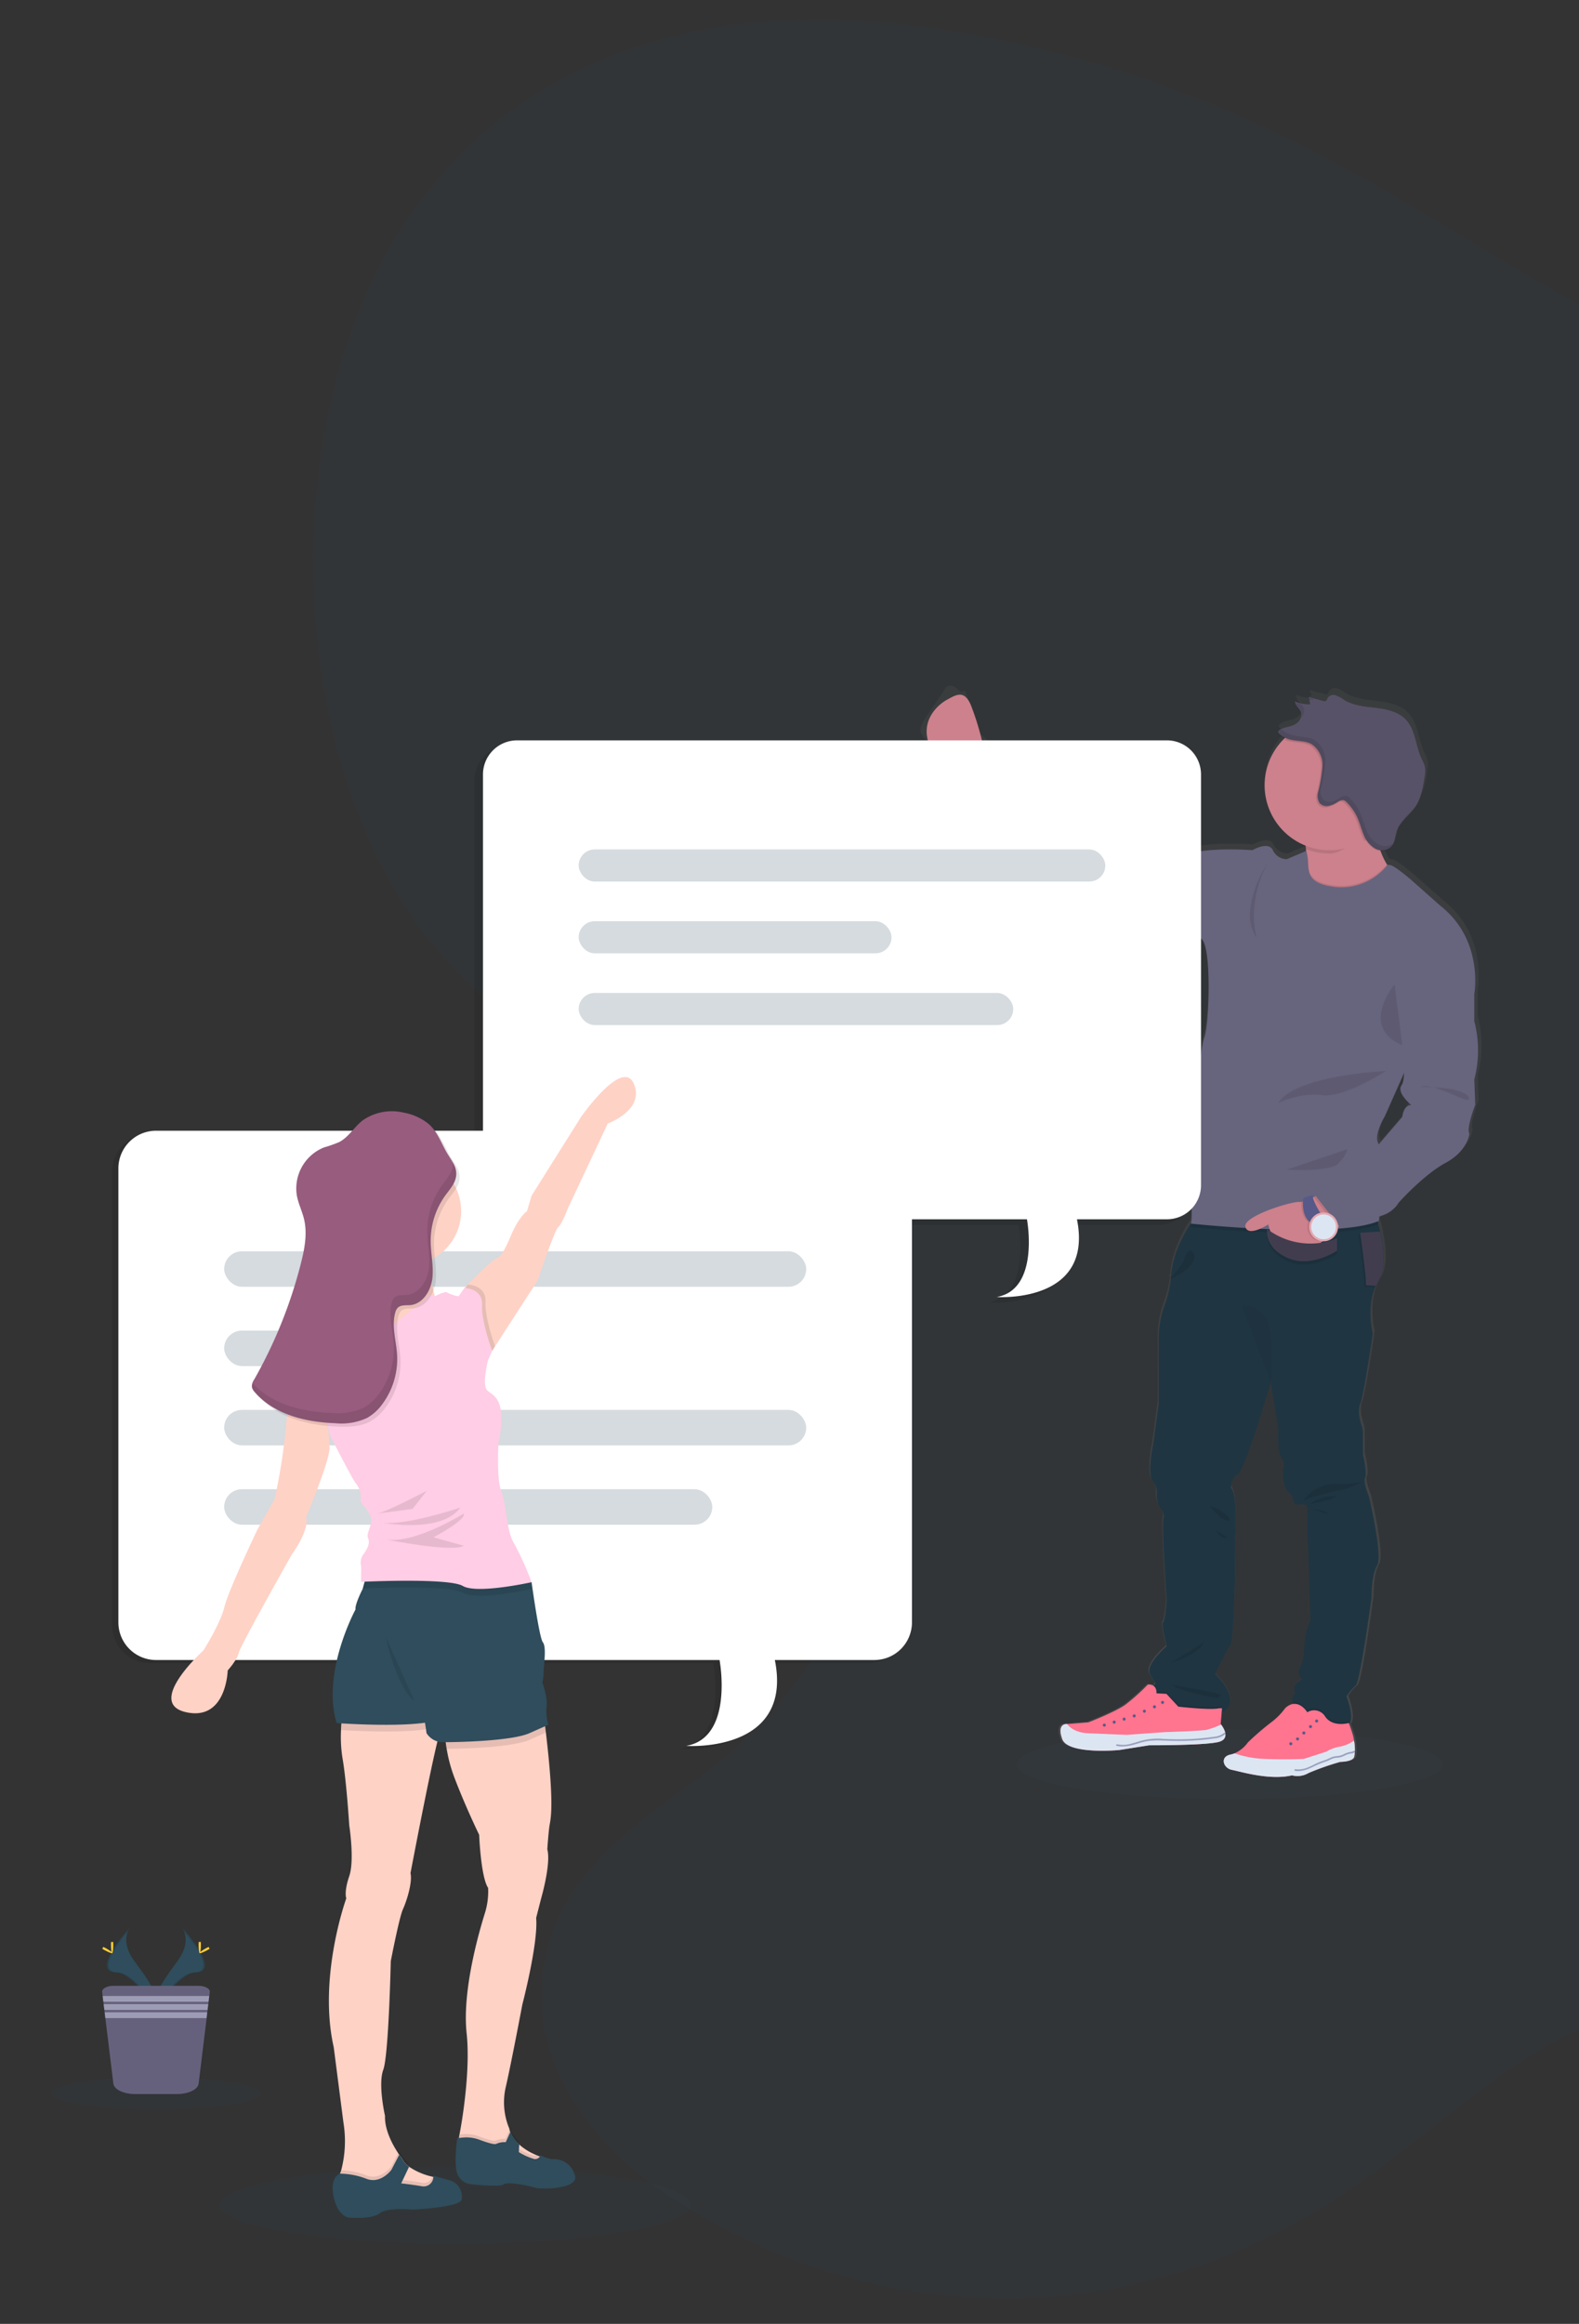 <svg xmlns="http://www.w3.org/2000/svg" xmlns:xlink="http://www.w3.org/1999/xlink" width="329" height="484" viewBox="0 0 329 484">
  <rect x="0" y="0" width="329" height="484" fill="#333333" stroke="none"/>
  <defs>
    <clipPath id="clip-path">
      <rect id="Rectángulo_35" data-name="Rectángulo 35" width="329" height="484" transform="translate(1101 121)" fill="none" stroke="#707070" stroke-width="1"/>
    </clipPath>
    <linearGradient id="linear-gradient" x1="0.877" y1="1" x2="0.877" gradientUnits="objectBoundingBox">
      <stop offset="0" stop-color="gray" stop-opacity="0.251"/>
      <stop offset="0.54" stop-color="gray" stop-opacity="0.122"/>
      <stop offset="1" stop-color="gray" stop-opacity="0.102"/>
    </linearGradient>
  </defs>
  <g id="Enmascarar_grupo_1" data-name="Enmascarar grupo 1" transform="translate(-1101 -121)" clip-path="url(#clip-path)">
    <g id="Grupo_680" data-name="Grupo 680" transform="translate(63.543 -319.059)">
      <g id="Grupo_24" data-name="Grupo 24" transform="translate(1102.719 444.1)">
        <path id="Trazado_166" data-name="Trazado 166" d="M448.665,108.507c-27,22.923-62.032,21.44-92.726,9.511s-58.89-33.159-88.8-48.252a249.3,249.3,0,0,0-78.013-24.657c-38.116-5.29-80.681,1.168-107.236,38.209-29.574,41.269-27.3,115.7,4.671,153.561,16.273,19.268,37.579,28.727,56.158,43.791s35.786,40.031,34.2,69.073c-1.466,26.859-18.5,47.51-36.125,60.455-13.622,10-30.4,20.926-32.038,41.648-1.588,20.045,12.518,35.757,25.989,44.69,43.943,29.142,98.092,28.861,141.883-.736,15.613-10.562,29.953-24.611,46.331-32.832,43-21.6,90.391.14,135.928,8.1A226.186,226.186,0,0,0,574.5,460.863c22.55-8.075,45.187-20.436,61.027-43.417,11.426-16.582,18.544-37.573,25.224-58.3Q671.44,326,681.3,292.372c3.941-13.458,7.824-27.174,8.846-41.567,1.845-26.088-5.932-51.878-16.524-73.89-25.148-52.275-67.5-89.03-113.372-98.367s-94.4,8.9-129.972,48.8" transform="translate(-61.076 -43.494)" fill="#2f4d5c" opacity="0.1"/>
        <ellipse id="Elipse_7" data-name="Elipse 7" cx="44.399" cy="7.283" rx="44.399" ry="7.283" transform="translate(146.549 356.135)" fill="#2f4d5c" opacity="0.1"/>
        <path id="Trazado_48" data-name="Trazado 48" d="M912.742,168.965a23.835,23.835,0,0,0,0-12.172v-5.725s2.073-11.227-7.157-18.43l-6.126-5.4s-3.435-2.943-4.426-3.132a4.492,4.492,0,0,0-.573-.086l-.183-.1a18.443,18.443,0,0,1-1.34-2.823,2.617,2.617,0,0,0,2.181-.744,2.862,2.862,0,0,0,.515-.859h0c.355-.8.412-1.758.716-2.6a6.08,6.08,0,0,1,1.145-1.872c-.063.1-.126.2-.183.3.865-1.076,2-2,2.805-3.143a6.869,6.869,0,0,0,.447-.7l-.12.143a15.735,15.735,0,0,0,1.8-6.115,5.518,5.518,0,0,0,.034-2.187,7.284,7.284,0,0,0-.613-1.386c-1.328-2.748-1.3-6.195-3.435-8.388-1.6-1.643-4.008-2.147-6.3-2.428s-4.678-.441-6.636-1.637a7.184,7.184,0,0,0-1.8-.99,1.483,1.483,0,0,0-1.769.658,1.143,1.143,0,0,1-.235.475.761.761,0,0,1-.681.04l-3.034-.813.034.155h-.074l.109.481a.267.267,0,0,1,.286.166l-.487.75a7.517,7.517,0,0,1-2.742-.573,1.316,1.316,0,0,0,0,.149h-.04c-.057.859.916,1.414,1.214,2.221a1.684,1.684,0,0,1,0,1.088,2.472,2.472,0,0,1-.573.87c-1.082,1.065-2.456.853-3.7,1.529a.79.79,0,0,0-.452.5.384.384,0,0,0-.04.275.641.641,0,0,0,.252.315,5.73,5.73,0,0,0,1.179.733l-.355.344a13.592,13.592,0,0,0,4.695,22.163c.046.235.08.475.115.733v.069l.034.326-4.094,1.718a3.258,3.258,0,0,1-2.931-1.884c-.95-1.97-4.311,0-4.311,0s-10.265-.773-14.061,1.116c0,0-6.126-2.571-6.985-2.742s-2.158-.859-2.765-.687-1.38-1.145-1.809-1.031-.573-.853-1.981-1.2-1.9.086-3.435-1.46-14.147-7.626-14.147-7.626l-5.691-4.632-6.04-4.8-.109.2c-.034-.143-.074-.292-.115-.447a57.272,57.272,0,0,0-2.239-7.042c-.389-.927-.573-2.1-1.082-1.483-.321.372-.87-.441-1.718-.99a1.426,1.426,0,0,0-2.13.618h0c-4.7,7.368-6.384,7.9-3.659,10.6,2.422,2.4,4.036,4.529,6.017,5.153l.235.074a.332.332,0,0,1-.132,0L815.5,118.314s8.279,7.2,13.975,9.515,5.262,3,5.262,3,17.25,8.742,19.924,8.588,2.158,17.914,1.036,20.829-2.931,24-2.931,24-1.718,4.454.086,7.54c0,0,.4,5.908.04,7.323-1.574,2.422-3.813,6.533-4.179,10.763a6.149,6.149,0,0,1-.069.653,1.483,1.483,0,0,1-.406.332s.149-.034.384-.115a21.755,21.755,0,0,1-1.145,5.153,20.994,20.994,0,0,0-1.409,7.443v13.62l-1.139,8.445s-1.38,6.4,0,7.884a3.624,3.624,0,0,1,.756,2.628,4.865,4.865,0,0,0,.882,3.063,2.324,2.324,0,0,1,.573,1.97c-.458,1.483.676,17.25.676,17.25s-.332,4.345-.79,4.58.767,4.992.767,4.992-4.66,3.887-3.475,5.949l1.191,1.826-.315.309-.195.195a1.815,1.815,0,0,0-1.185-.223A44.438,44.438,0,0,1,839.127,300c-2.1,1.517-7.821,3.716-7.821,3.716l-4.512.366h-.086s-2.158-.2-.95,3.143,12.023,2.29,12.023,2.29l6.3-1s11.267.052,14.491-.658c1.351-.3,1.672-1.019,1.586-1.752h0l-.034-.034a4.5,4.5,0,0,0-.922-1.9.891.891,0,0,0-.08-.1l.206-2.29c4.781-2.754-1.351-8.176-1.351-8.176a54.653,54.653,0,0,1,3.177-6.052c1.082-1.471,1.076-23.313,1.076-23.313s.573-7.889-.922-9.733a3.292,3.292,0,0,1,1.609-2.971c1.065-.727,4.283-10.741,6.807-19.054l1.592,9.8s-.344,4.683.693,6.057a2.33,2.33,0,0,1,.424,1.821,8.1,8.1,0,0,0,.235,3.968,2.565,2.565,0,0,0,.83,1.408c.922.458.979,2.09,1.323,2.433s2.473-.487,2.588.767a28.029,28.029,0,0,1,0,3.315L878.1,282.4s-1.145,1.718-1.38,6.172a7.976,7.976,0,0,1-.83,3.641,1.861,1.861,0,0,0,.172,2.187l.2.229-.853.658a1.861,1.861,0,0,0-.527,2.29,1.838,1.838,0,0,0-.533,1.975,2.293,2.293,0,0,0,.149.321,3.223,3.223,0,0,0-1.718.847,14.083,14.083,0,0,1-3.034,3.057,57.194,57.194,0,0,0-4.844,4.145,6.95,6.95,0,0,1-2.828,2.29,4.581,4.581,0,0,1-.853.252c-2.29.464-1.552,2.834.286,3.206s7.935,2.256,12.681,1.145a4.432,4.432,0,0,0,3.475-.481,47.851,47.851,0,0,1,6.773-2.29s2.588,0,2.931-1.031a3.942,3.942,0,0,0,.149-1l.074-.069-.069-.063a13.5,13.5,0,0,0-.178-2.29c-.063-.389-.137-.744-.206-1.025-.223-.859-.63-1.964-.807-2.433a.87.87,0,0,0,.08-.12c.985-1.666-.653-5.725-.653-5.725a10.944,10.944,0,0,1,1.952-2.29c.922-.681,3.338-18.51,3.338-18.51s-.114-4.58,1.145-6.63-1.718-14.514-1.718-14.514-1.265-2.863-.8-3.887-.464-4.8-.464-4.8v-4.5a4.944,4.944,0,0,0-.263-1.58c-.355-1.059-.882-3.092-.309-4.58.807-2.055,2.645-14.743,2.645-14.743s-1.437-5.594.664-10.048a9.622,9.622,0,0,1,.573-1.036c1.557-2.45,1.094-6.8.326-10.305-.12-.544-.246-1.065-.372-1.563-.057-.212-.115-.412-.166-.613l.246-.1a7.718,7.718,0,0,1,.074-.9,6.3,6.3,0,0,0,4.151-2.863s5.262-5.914,9.922-8.4,5-6.086,5-6.086c-.693-1.2,1.231-6.086,1.231-6.086ZM894.421,124.091Zm3.166,52.758-4.981,5.777a.116.116,0,0,1,0-.034c-1.294-1.8,1.208-5.828,1.208-5.828l4.116-9.223a5.578,5.578,0,0,1-.538,2.725c-1.145,1.546,2.067,4.116,2.067,4.116-1.723-.017-1.9,2.468-1.9,2.468Z" transform="translate(-670.1 50.845)" fill="url(#linear-gradient)"/>
        <path id="Trazado_49" data-name="Trazado 49" d="M810.822,102.543l-2.714,5.273a10.5,10.5,0,0,1-2.53-.527,9.6,9.6,0,0,1-5.943-5.153c-2.427-5.37,1.592-8.84,3.464-9.859s3.607-2.193,5.01,1.145a58.064,58.064,0,0,1,2.21,7C810.627,101.69,810.822,102.543,810.822,102.543Z" transform="translate(-671.063 49.429)" fill="#cc818c"/>
        <path id="Trazado_50" data-name="Trazado 50" d="M954.65,146.369l-4.34,6.475s-20.531,9.79-16.6-1.718c1.718-5.067,1.929-8.777,1.62-11.342v-.069a8.952,8.952,0,0,0-1.609-4.58s20.01-10.237,17.033-3.235a9.735,9.735,0,0,0-.71,4.609,15.7,15.7,0,0,0,2.158,6.4A21.18,21.18,0,0,0,954.65,146.369Z" transform="translate(-728.486 33.084)" fill="#cc818c"/>
        <path id="Trazado_51" data-name="Trazado 51" d="M925.632,337.593s2.954,12.378,1.718,14.422S926.2,358.6,926.2,358.6s-2.387,17.72-3.3,18.4a10.881,10.881,0,0,0-1.929,2.29s1.62,4.008.647,5.668a1.346,1.346,0,0,1-.647.573c-1.523.641-7.145-2.2-10.346-3.95a1.764,1.764,0,0,1-.847-1.013,1.8,1.8,0,0,1,.521-1.958,1.866,1.866,0,0,1,.521-2.29l.842-.653-.195-.229a1.861,1.861,0,0,1-.172-2.176,8.028,8.028,0,0,0,.819-3.613c.229-4.431,1.363-6.132,1.363-6.132L912.8,343.3a29.009,29.009,0,0,0,0-3.292c-.114-1.248-2.216-.424-2.553-.767s-.4-1.958-1.305-2.416a2.542,2.542,0,0,1-.825-1.4,8.143,8.143,0,0,1-.235-3.945,2.324,2.324,0,0,0-.418-1.809c-1.025-1.363-.681-6.017-.681-6.017l-1.569-9.733c-2.5,8.262-5.674,18.212-6.721,18.933a3.275,3.275,0,0,0-1.592,2.954c1.477,1.815.91,9.653.91,9.653s0,21.687-1.065,23.164a56.462,56.462,0,0,0-3.137,6.017s6.086,5.416,1.3,8.147l-.052.029c-4.884,2.725-14.989-4.878-14.989-4.878l1.053-1.053.309-.309-1.145-1.821c-1.174-2.044,3.435-5.9,3.435-5.9s-1.225-4.769-.773-5,.773-4.546.773-4.546-1.117-15.67-.664-17.141a2.29,2.29,0,0,0-.538-1.958,4.889,4.889,0,0,1-.87-3.04,3.619,3.619,0,0,0-.744-2.611c-1.363-1.477,0-7.838,0-7.838l1.145-8.4V304.936a21.185,21.185,0,0,1,1.374-7.512,22.67,22.67,0,0,0,1.237-6.046c.372-4.305,2.685-8.491,4.242-10.878.824-1.26,1.437-2.015,1.437-2.015l36.338-1.426s.573,1.62,1.145,3.87c.126.492.252,1.008.366,1.552.762,3.492,1.22,7.815-.321,10.254a8.066,8.066,0,0,0-.572,1.025c-2.078,4.426-.659,9.985-.659,9.985s-1.815,12.6-2.611,14.651c-.573,1.448-.046,3.469.309,4.523a5.031,5.031,0,0,1,.258,1.569v4.471s.91,3.744.458,4.769S925.632,337.593,925.632,337.593Z" transform="translate(-705.685 -30.014)" fill="#1f3542"/>
        <path id="Trazado_52" data-name="Trazado 52" d="M959.873,297.344a9.4,9.4,0,0,0-.572,1.025l-2.044-.115c.195-1.053-1.2-10.93-1.2-10.93l4.122-.235C960.949,290.605,961.413,294.934,959.873,297.344Z" transform="translate(-738.254 -34.302)" opacity="0.1"/>
        <path id="Trazado_53" data-name="Trazado 53" d="M960.463,296.794a8.087,8.087,0,0,0-.573,1.025l-2.05-.115c.2-1.053-1.191-10.935-1.191-10.935l4.116-.229C961.545,290.032,962,294.355,960.463,296.794Z" transform="translate(-738.506 -34.067)" fill="#444053"/>
        <path id="Trazado_54" data-name="Trazado 54" d="M960.463,296.794a8.087,8.087,0,0,0-.573,1.025l-2.05-.115c.2-1.053-1.191-10.935-1.191-10.935l4.116-.229C961.545,290.032,962,294.355,960.463,296.794Z" transform="translate(-738.506 -34.067)" opacity="0.05"/>
        <path id="Trazado_55" data-name="Trazado 55" d="M943.96,462.184a1.346,1.346,0,0,1-.647.573c-1.523.641-7.145-2.2-10.346-3.95a1.763,1.763,0,0,1-.847-1.013c1.821-.332,3.017,1.718,3.017,1.718a2.685,2.685,0,0,1,3.744.91c1.563,2.29,4.912,1.328,4.912,1.328S943.863,461.9,943.96,462.184Z" transform="translate(-728.021 -107.257)" opacity="0.1"/>
        <path id="Trazado_56" data-name="Trazado 56" d="M934.171,469.395c-.344,1.019-2.9,1.019-2.9,1.019a54.39,54.39,0,0,0-6.618,2.33,4.525,4.525,0,0,1-3.435.481c-4.689,1.082-10.706-.79-12.521-1.145s-2.531-2.725-.286-3.178a4.494,4.494,0,0,0,.842-.258,6.836,6.836,0,0,0,2.794-2.29,57.925,57.925,0,0,1,4.781-4.122,13.83,13.83,0,0,0,3-3.034c2.668-2.359,4.58.882,4.58.882a2.685,2.685,0,0,1,3.744.91c1.563,2.29,4.912,1.328,4.912,1.328s.573,1.534.882,2.639c.069.281.143.636.206,1.025A8.96,8.96,0,0,1,934.171,469.395Z" transform="translate(-717.287 -107.505)" fill="#ff748f"/>
        <circle id="Elipse_8" data-name="Elipse 8" cx="0.315" cy="0.315" r="0.315" transform="translate(208.76 354.08)" fill="#575988"/>
        <circle id="Elipse_9" data-name="Elipse 9" cx="0.315" cy="0.315" r="0.315" transform="translate(206.092 356.576)" fill="#575988"/>
        <circle id="Elipse_10" data-name="Elipse 10" cx="0.315" cy="0.315" r="0.315" transform="translate(203.378 358.82)" fill="#575988"/>
        <circle id="Elipse_11" data-name="Elipse 11" cx="0.315" cy="0.315" r="0.315" transform="translate(204.781 357.818)" fill="#575988"/>
        <circle id="Elipse_12" data-name="Elipse 12" cx="0.315" cy="0.315" r="0.315" transform="translate(207.483 355.248)" fill="#575988"/>
        <path id="Trazado_57" data-name="Trazado 57" d="M934.171,475.1c-.344,1.019-2.9,1.019-2.9,1.019a54.391,54.391,0,0,0-6.618,2.33,4.525,4.525,0,0,1-3.435.481c-4.689,1.082-10.706-.79-12.521-1.145s-2.531-2.725-.286-3.178a4.489,4.489,0,0,0,.842-.258A21.756,21.756,0,0,0,915.4,475.5c4.626.195,8.29,0,8.29,0l4.683-1.506a7.837,7.837,0,0,1,2.9-1.053,7.444,7.444,0,0,0,2.863-1.248,8.96,8.96,0,0,1,.04,3.412Z" transform="translate(-717.287 -113.213)" fill="#dce6f2"/>
        <path id="Trazado_58" data-name="Trazado 58" d="M933.509,479.6a3.862,3.862,0,0,1-.779-.08l.069-.332a4.918,4.918,0,0,0,2.805-.389,13.435,13.435,0,0,0,1.242-.573,14.427,14.427,0,0,1,1.477-.647l.464-.16c.258-.086.515-.172.761-.281.143-.057.281-.126.418-.189a4.655,4.655,0,0,1,1.053-.4,4.9,4.9,0,0,1,.573-.074,4.871,4.871,0,0,0,.515-.063,4.477,4.477,0,0,0,.985-.366,4.779,4.779,0,0,1,1.059-.389l.252-.046a1.208,1.208,0,0,0,.733-.269l.246.235a1.528,1.528,0,0,1-.927.372l-.235.04a4.476,4.476,0,0,0-.985.366,4.783,4.783,0,0,1-1.059.389,3.774,3.774,0,0,1-.573.069,5,5,0,0,0-.532.069,4.326,4.326,0,0,0-.973.378l-.429.195c-.263.109-.527.2-.79.286l-.452.16c-.492.183-.979.412-1.454.63s-.83.4-1.26.572A6.055,6.055,0,0,1,933.509,479.6Z" transform="translate(-728.281 -114.773)" fill="#575988" opacity="0.5"/>
        <path id="Trazado_59" data-name="Trazado 59" d="M936,381.37a8.259,8.259,0,0,1,6.389-3.378,21.876,21.876,0,0,0,5.76-.452,14.3,14.3,0,0,1-4.368,1.718A73.819,73.819,0,0,0,936,381.37Z" transform="translate(-729.679 -72.967)" opacity="0.1"/>
        <path id="Trazado_60" data-name="Trazado 60" d="M938.38,384.346a9.491,9.491,0,0,1,3.349-1.534c1.219-.057,2.29-.172,2.29-.172a6.468,6.468,0,0,1-1.872.91C941.105,383.837,938.38,384.346,938.38,384.346Z" transform="translate(-730.697 -75.147)" opacity="0.1"/>
        <path id="Trazado_61" data-name="Trazado 61" d="M939.17,387.4s3.212.258,3.24,1.111" transform="translate(-731.034 -77.181)" opacity="0.1"/>
        <path id="Trazado_62" data-name="Trazado 62" d="M887,299.3c.166.029,3.029-2.983,3.229-4.174a2.92,2.92,0,0,1,1.248-1.832s1.849.739.2,3A9.17,9.17,0,0,1,887,299.3Z" transform="translate(-708.733 -36.952)" opacity="0.1"/>
        <path id="Trazado_63" data-name="Trazado 63" d="M951.1,131.844c-.653,1.546-1.231,1.66-1.1,3.16a11.385,11.385,0,0,1-2.6,2.044c-2.032,1.208-4.242,3.567-6.773,3.567a13.426,13.426,0,0,1-4.947-.933,8.954,8.954,0,0,0-1.609-4.58S954.068,124.842,951.1,131.844Z" transform="translate(-728.854 33.107)" opacity="0.1"/>
        <path id="Trazado_64" data-name="Trazado 64" d="M948.951,114.04a13.54,13.54,0,1,1-13.54-13.54,13.54,13.54,0,0,1,13.54,13.54Z" transform="translate(-723.639 45.46)" fill="#cc818c"/>
        <path id="Trazado_65" data-name="Trazado 65" d="M954.65,154.084l-4.34,6.475s-20.531,9.79-16.6-1.718c1.718-5.067,1.929-8.777,1.62-11.342h.034a10.734,10.734,0,0,1,.406,2.611c.063,1.763.109,4.008,4.494,4.741a12.249,12.249,0,0,0,11.926-4.242A21.187,21.187,0,0,0,954.65,154.084Z" transform="translate(-728.486 25.369)" opacity="0.1"/>
        <path id="Trazado_67" data-name="Trazado 67" d="M934.038,280.949c-8.766,3.807-39.1.573-39.1.573a3.825,3.825,0,0,0,.155-.99c.825-1.26,1.437-2.015,1.437-2.015l36.338-1.426S933.46,278.7,934.038,280.949Z" transform="translate(-712.127 -30.027)" opacity="0.1"/>
        <path id="Trazado_68" data-name="Trazado 68" d="M883.07,130.84l-4.042,1.718a3.229,3.229,0,0,1-2.9-1.878c-.933-1.958-4.254,0-4.254,0s-10.139-.767-13.884,1.111c0,0-6.046-2.559-6.87-2.725s-2.13-.853-2.725-.681-1.363-1.111-1.786-1.025-.6-.853-1.964-1.191-1.872.086-3.407-1.448-13.964-7.58-13.964-7.58l-5.622-4.58-5.96-4.769s-3.75,7.065-4.855,6.641l11.325,13.626s8.176,7.157,13.8,9.452,5.193,2.983,5.193,2.983,17.038,8.685,19.678,8.519,2.13,17.8,1.019,20.7-2.891,23.846-2.891,23.846-1.718,4.426.08,7.494c0,0,.429,6.3,0,7.409,0,0,30.521,3.263,39.178-.573,0,0,1.277-14.136,0-15.928s1.2-5.788,1.2-5.788l5.41-12.206,13.271-13.38s2.044-11.159-7.065-18.321l-6.052-5.365s-3.384-2.926-4.368-3.109-.624,0-.624,0a12.249,12.249,0,0,1-12.023,4.386c-4.386-.739-4.431-2.971-4.494-4.741A10.74,10.74,0,0,0,883.07,130.84Z" transform="translate(-676.177 42.344)" fill="#67647e"/>
        <path id="Trazado_69" data-name="Trazado 69" d="M949.263,228.13s-18.739.767-22.483,6.647c0,0,4.855-2.29,9.195-1.62S949.263,228.13,949.263,228.13Z" transform="translate(-725.738 -9.098)" opacity="0.1"/>
        <path id="Trazado_70" data-name="Trazado 70" d="M929.9,260.824s8.857.572,10.735-1.277,1.878-2.977,1.878-2.977Z" transform="translate(-727.072 -21.255)" opacity="0.1"/>
        <path id="Trazado_71" data-name="Trazado 71" d="M967.006,196.6s-7.494,8.857,1.62,12.687Z" transform="translate(-741.695 4.38)" opacity="0.1"/>
        <path id="Trazado_72" data-name="Trazado 72" d="M891.67,166.7s2.725,5.559,4.088,5.931Z" transform="translate(-710.729 17.162)" opacity="0.1"/>
        <path id="Trazado_73" data-name="Trazado 73" d="M875.61,162.53s6.813,6.132,8.09,6.727C883.7,169.257,876.629,162.53,875.61,162.53Z" transform="translate(-703.864 18.944)" opacity="0.1"/>
        <path id="Trazado_74" data-name="Trazado 74" d="M920.272,152.27s-6.561,9.79-2.29,15.756C917.947,168.026,915.588,160.955,920.272,152.27Z" transform="translate(-721.359 23.33)" opacity="0.1"/>
        <path id="Trazado_75" data-name="Trazado 75" d="M936.074,277.77l-2,1.884-.281.263-2.319,2.193c-.172.126-.332.252-.5.366-9.447,6.773-11.342-3.515-11.342-3.515s-4.174,2.725-4.769.51,9.733-5.365,11.239-5.193a1.99,1.99,0,0,0,.412,0,6.474,6.474,0,0,0,2.118-.75c.154-.08.309-.16.458-.246a16.968,16.968,0,0,0,1.529-.962Z" transform="translate(-720.632 -27.988)" fill="#cc818c"/>
        <path id="Trazado_76" data-name="Trazado 76" d="M952.432,114.039a13.541,13.541,0,0,1-6.62,11.641,7.913,7.913,0,0,1-.49-.986c-.487-1.145-.784-2.342-1.271-3.475a10.844,10.844,0,0,0-2.29-3.315,1.448,1.448,0,0,0-.573-.418,1.643,1.643,0,0,0-1.242.344,5.622,5.622,0,0,1-1.889.83,2.01,2.01,0,0,1-1.9-.573,2.841,2.841,0,0,1-.3-2.365,29.354,29.354,0,0,0,.882-5.284,5.213,5.213,0,0,0-2.233-4.615c-1.374-.779-3.08-.573-4.609-1a4.959,4.959,0,0,1-.693-.24,13.546,13.546,0,0,1,23.239,9.458Z" transform="translate(-726.777 45.462)" opacity="0.1"/>
        <path id="Trazado_77" data-name="Trazado 77" d="M927.241,98.492c-.246.132-.515.366-.441.641a.63.63,0,0,0,.246.315,5.863,5.863,0,0,0,2.141,1.1c1.529.412,3.241.218,4.615,1a5.2,5.2,0,0,1,2.233,4.609,30.87,30.87,0,0,1-.887,5.284,2.864,2.864,0,0,0,.3,2.37,2.021,2.021,0,0,0,1.9.573,5.582,5.582,0,0,0,1.883-.824,1.632,1.632,0,0,1,1.242-.344,1.512,1.512,0,0,1,.607.412,10.751,10.751,0,0,1,2.29,3.321c.492,1.145.79,2.336,1.271,3.475a5.6,5.6,0,0,0,2.29,2.828,2.863,2.863,0,0,0,3.435-.361c.79-.87.767-2.187,1.145-3.3.676-1.929,2.565-3.143,3.744-4.809,1.328-1.872,1.718-4.237,2.055-6.5a5.461,5.461,0,0,0,.034-2.176,7.878,7.878,0,0,0-.6-1.374c-1.317-2.725-1.288-6.155-3.389-8.336-1.58-1.632-3.973-2.13-6.229-2.4s-4.62-.447-6.556-1.632a7.213,7.213,0,0,0-1.775-.985,1.46,1.46,0,0,0-1.746.653,1.146,1.146,0,0,1-.235.475.744.744,0,0,1-.664.04l-3-.807.343,1.511a7.489,7.489,0,0,1-3.183-.573c-.057.853.9,1.408,1.2,2.2a2.038,2.038,0,0,1-.573,2.078C929.829,98.034,928.467,97.822,927.241,98.492Z" transform="translate(-725.741 49.398)" fill="#585268"/>
        <path id="Trazado_78" data-name="Trazado 78" d="M895.031,455.91l-.12,1.363-.052.029c-4.884,2.725-14.989-4.878-14.989-4.878l1.053-1.053a1.833,1.833,0,0,1,.458,1.42l2.067.115,2.468,2.668s6.681.773,8.491.338Z" transform="translate(-705.685 -104.527)" opacity="0.1"/>
        <path id="Trazado_79" data-name="Trazado 79" d="M880.381,463.3c-3.177.7-14.313.653-14.313.653l-6.218.991s-10.7,1.025-11.891-2.29.933-3.12.933-3.12h.08l4.454-.361s5.651-2.187,7.723-3.693a44.554,44.554,0,0,0,4.626-4.145s1.861-.361,1.826,1.792l2.067.115,2.468,2.662s6.681.779,8.49.344h.624l-.286,3.292.08.1C881.441,460.15,883.221,462.663,880.381,463.3Z" transform="translate(-691.889 -104.501)" fill="#ff748f"/>
        <circle id="Elipse_13" data-name="Elipse 13" cx="0.315" cy="0.315" r="0.315" transform="translate(176.647 350.21)" fill="#575988"/>
        <circle id="Elipse_14" data-name="Elipse 14" cx="0.315" cy="0.315" r="0.315" transform="translate(168.643 353.685)" fill="#575988"/>
        <circle id="Elipse_15" data-name="Elipse 15" cx="0.315" cy="0.315" r="0.315" transform="translate(164.521 354.939)" fill="#575988"/>
        <circle id="Elipse_16" data-name="Elipse 16" cx="0.315" cy="0.315" r="0.315" transform="translate(170.744 353.021)" fill="#575988"/>
        <circle id="Elipse_17" data-name="Elipse 17" cx="0.315" cy="0.315" r="0.315" transform="translate(166.576 354.315)" fill="#575988"/>
        <circle id="Elipse_18" data-name="Elipse 18" cx="0.315" cy="0.315" r="0.315" transform="translate(172.868 352.036)" fill="#575988"/>
        <circle id="Elipse_19" data-name="Elipse 19" cx="0.315" cy="0.315" r="0.315" transform="translate(174.969 351.126)" fill="#575988"/>
        <path id="Trazado_80" data-name="Trazado 80" d="M880.381,469.436c-3.177.7-14.313.653-14.313.653l-6.218.99s-10.7,1.025-11.891-2.29.933-3.12.933-3.12h.08c.681.882,2.05,1.889,4.741,1.935l7.695.315,7.975-.572s7.443-.229,8.685-.481a18.05,18.05,0,0,0,2.977-1.094C881.441,466.287,883.221,468.8,880.381,469.436Z" transform="translate(-691.889 -110.638)" fill="#dce6f2"/>
        <path id="Trazado_81" data-name="Trazado 81" d="M869.06,471.656a5.023,5.023,0,0,1-1.26-.155l.115-.309a6.178,6.178,0,0,0,3.172-.143c.378-.1.75-.206,1.145-.321a12.984,12.984,0,0,1,5.525-.624H878a52.3,52.3,0,0,0,10.22-.458,3.8,3.8,0,0,0,2.187-.876l.246.24a4.145,4.145,0,0,1-2.376.973,53.084,53.084,0,0,1-10.305.458h-.24a16.718,16.718,0,0,0-3.384.1,17.579,17.579,0,0,0-2.032.51c-.378.115-.756.229-1.145.326A8.509,8.509,0,0,1,869.06,471.656Z" transform="translate(-700.525 -111.965)" fill="#575988" opacity="0.5"/>
        <path id="Trazado_82" data-name="Trazado 82" d="M946.715,277.77l-2,1.884-4.981-6.372a16.968,16.968,0,0,0,1.529-.962Z" transform="translate(-731.274 -27.988)" opacity="0.1"/>
        <path id="Trazado_83" data-name="Trazado 83" d="M969.022,190.5l3.916,5.45v5.725a23.842,23.842,0,0,1,0,12.1l.2,5.279s-1.9,4.855-1.219,6.046c0,0-.343,3.578-4.941,6.052s-9.8,8.3-9.8,8.3-1.958,3.75-7.237,2.9l-5.027,2.13-5.788-7.408,7.832-4.26s2.725-3.664,4.346-3.492l6.641-7.735s.172-2.468,1.872-2.468c0,0-3.149-2.553-2.044-4.088s.172-8.347.172-8.347Z" transform="translate(-731.017 6.988)" fill="#67647e"/>
        <path id="Trazado_84" data-name="Trazado 84" d="M978.55,233.789s8.943-.166,10.048,2.13S981.275,232.512,978.55,233.789Z" transform="translate(-747.868 -11.436)" opacity="0.1"/>
        <path id="Trazado_85" data-name="Trazado 85" d="M942.537,280.369a2.349,2.349,0,0,1-.034.447,3.012,3.012,0,0,1-2.817,2.559h-.16a3.006,3.006,0,0,1-3.006-3.006,3.083,3.083,0,0,1,.166-.979c-1.42-1.145-1.494-3.195-1.46-4.22a6.474,6.474,0,0,0,2.119-.75,14.078,14.078,0,0,0,1.483,3.029,2.861,2.861,0,0,1,.7-.086,3.006,3.006,0,0,1,3.011,3.006Z" transform="translate(-729.346 -28.886)" opacity="0.1"/>
        <path id="Trazado_86" data-name="Trazado 86" d="M937.867,273.26s-2.015.452-2.015.819-.452,3.693,1.758,5.055,1.992-1.9,1.992-1.9S937.7,274.308,937.867,273.26Z" transform="translate(-729.599 -28.39)" fill="#575988"/>
        <circle id="Elipse_20" data-name="Elipse 20" cx="3.011" cy="3.011" r="3.011" transform="translate(207.512 248.471)" fill="#e4aab4"/>
        <circle id="Elipse_21" data-name="Elipse 21" cx="2.582" cy="2.582" r="2.582" transform="translate(207.941 248.901)" fill="#dce6f2"/>
        <path id="Trazado_87" data-name="Trazado 87" d="M922.825,286.84a14.914,14.914,0,0,0,14.536,1.935v2.553s-5.451,3.744-10.391,1.477S922.825,286.84,922.825,286.84Z" transform="translate(-724.027 -34.195)" opacity="0.1"/>
        <path id="Trazado_88" data-name="Trazado 88" d="M922.825,285.65a14.9,14.9,0,0,0,14.536,1.918v2.553s-5.451,3.744-10.391,1.477S922.825,285.65,922.825,285.65Z" transform="translate(-724.027 -33.686)" opacity="0.1"/>
        <path id="Trazado_89" data-name="Trazado 89" d="M922.825,285.65a14.9,14.9,0,0,0,14.536,1.918v2.553s-5.451,3.744-10.391,1.477S922.825,285.65,922.825,285.65Z" transform="translate(-724.027 -33.686)" fill="#444053"/>
        <path id="Trazado_90" data-name="Trazado 90" d="M923.126,285.65a14.914,14.914,0,0,0,14.537,1.935v2.553s-5.468,3.727-10.391,1.477S923.126,285.65,923.126,285.65Z" transform="translate(-724.157 -33.686)" opacity="0.05"/>
        <path id="Trazado_91" data-name="Trazado 91" d="M888,451.32s8.519,1.563,9.767,1.9-.343.939-.343.939S889.62,452.768,888,451.32Z" transform="translate(-709.16 -104.506)" opacity="0.1"/>
        <path id="Trazado_92" data-name="Trazado 92" d="M887.61,440.217c.137,0,5.788-1.592,7.008-4.317" transform="translate(-708.994 -97.914)" opacity="0.1"/>
        <path id="Trazado_93" data-name="Trazado 93" d="M902,386.508s2.29,3.012,3.767,2.926S903.345,386.393,902,386.508Z" transform="translate(-715.145 -76.799)" opacity="0.1"/>
        <path id="Trazado_94" data-name="Trazado 94" d="M904.22,395.24s.962,2.13,2.382,1.448" transform="translate(-716.094 -80.533)" opacity="0.1"/>
        <path id="Trazado_95" data-name="Trazado 95" d="M913.59,313.552l6.04,15.928s.853-10.248-.95-13.317a5.319,5.319,0,0,0-5.09-2.611Z" transform="translate(-720.099 -45.604)" opacity="0.05"/>
        <g id="Grupo_15" data-name="Grupo 15" transform="translate(200.985 141.254)" opacity="0.1">
          <path id="Trazado_96" data-name="Trazado 96" d="M938.795,92.767l-.052-.229-.973-.258.109.475A6.978,6.978,0,0,0,938.795,92.767Z" transform="translate(-931.421 -92.28)"/>
          <path id="Trazado_97" data-name="Trazado 97" d="M934,97.319l.1-.092a2.032,2.032,0,0,0,.572-2.073,2.811,2.811,0,0,0-.481-.773,7.443,7.443,0,0,1-1.4-.412c-.057.853.9,1.4,1.2,2.2A1.717,1.717,0,0,1,934,97.319Z" transform="translate(-929.29 -93.002)"/>
          <path id="Trazado_98" data-name="Trazado 98" d="M947.474,127.72a5.629,5.629,0,0,1-2.29-2.828c-.487-1.145-.779-2.347-1.271-3.475a10.68,10.68,0,0,0-2.29-3.315,1.448,1.448,0,0,0-.6-.418,1.626,1.626,0,0,0-1.242.344,5.724,5.724,0,0,1-1.889.83,2.044,2.044,0,0,1-1.895-.573,2.84,2.84,0,0,1-.3-2.365,29.433,29.433,0,0,0,.887-5.29,5.114,5.114,0,0,0-2.239-4.58c-1.374-.784-3.08-.573-4.58-1a5.817,5.817,0,0,1-2.141-1.1l-.12-.109a3.672,3.672,0,0,0-.372.178c-.246.132-.51.366-.441.635a.681.681,0,0,0,.252.321,5.9,5.9,0,0,0,2.141,1.094c1.529.418,3.235.223,4.609,1.008a5.184,5.184,0,0,1,2.239,4.58,30.784,30.784,0,0,1-.887,5.284,2.85,2.85,0,0,0,.3,2.365,2.015,2.015,0,0,0,1.9.573,5.726,5.726,0,0,0,1.889-.824,1.655,1.655,0,0,1,1.242-.349,1.505,1.505,0,0,1,.573.418,10.809,10.809,0,0,1,2.29,3.315c.492,1.145.784,2.342,1.271,3.475a5.616,5.616,0,0,0,2.29,2.863,2.9,2.9,0,0,0,3.435-.361,2.7,2.7,0,0,0,.51-.853A2.92,2.92,0,0,1,947.474,127.72Z" transform="translate(-926.681 -97.222)"/>
          <path id="Trazado_99" data-name="Trazado 99" d="M971.54,135.144c.853-1.076,1.969-1.992,2.771-3.126a7.953,7.953,0,0,0,.441-.7C973.721,132.631,972.307,133.69,971.54,135.144Z" transform="translate(-945.857 -108.969)"/>
        </g>
        <g id="Grupo_17" data-name="Grupo 17" transform="translate(33.601 151.342)" opacity="0.1">
          <path id="Trazado_100" data-name="Trazado 100" d="M776.862,109.9H641.4a7.1,7.1,0,0,0-7.082,7.076v85.587a7.1,7.1,0,0,0,7.082,7.076H747.663s2.754,14.617-6.3,16.185c0,0,20.256,1.454,16.718-16.185h18.773a7.094,7.094,0,0,0,7.076-7.076V116.976a7.094,7.094,0,0,0-7.071-7.076Z" transform="translate(-634.32 -109.9)"/>
          <g id="Grupo_16" data-name="Grupo 16" transform="translate(19.941 22.718)" opacity="0.2">
            <rect id="Rectángulo_24" data-name="Rectángulo 24" width="109.731" height="6.687" rx="3.344"/>
            <rect id="Rectángulo_25" data-name="Rectángulo 25" width="90.545" height="6.687" rx="3.344" transform="translate(0 29.886)"/>
            <rect id="Rectángulo_26" data-name="Rectángulo 26" width="65.182" height="6.687" rx="3.344" transform="translate(0 14.943)"/>
          </g>
        </g>
        <path id="Trazado_101" data-name="Trazado 101" d="M779.952,107.83H644.492a7.105,7.105,0,0,0-7.082,7.082V200.5a7.1,7.1,0,0,0,7.082,7.076H750.753s2.754,14.617-6.3,16.185c0,0,20.256,1.454,16.718-16.185h18.773a7.094,7.094,0,0,0,7.076-7.076V114.912a7.1,7.1,0,0,0-7.071-7.082Z" transform="translate(-602.04 42.327)" fill="#fff"/>
        <g id="Grupo_18" data-name="Grupo 18" transform="translate(55.311 172.875)" opacity="0.2">
          <rect id="Rectángulo_27" data-name="Rectángulo 27" width="109.731" height="6.687" rx="3.344" fill="#2f4d5c"/>
          <rect id="Rectángulo_28" data-name="Rectángulo 28" width="90.545" height="6.687" rx="3.344" transform="translate(0 29.892)" fill="#2f4d5c"/>
          <rect id="Rectángulo_29" data-name="Rectángulo 29" width="65.182" height="6.687" rx="3.344" transform="translate(0 14.949)" fill="#2f4d5c"/>
        </g>
      </g>
      <g id="Grupo_28" data-name="Grupo 28" transform="translate(1048.182 664.373)">
        <ellipse id="Elipse_32" data-name="Elipse 32" cx="49.069" cy="8.052" rx="49.069" ry="8.052" transform="translate(35.079 226.891)" fill="#2f4d5c" opacity="0.1"/>
        <g id="Grupo_25" data-name="Grupo 25" transform="translate(12.64 11.841)" opacity="0.1">
          <path id="Trazado_20" data-name="Trazado 20" d="M274.666,313.21h-149.7a7.847,7.847,0,0,0-7.824,7.824v94.589a7.847,7.847,0,0,0,7.824,7.824H242.4s3.042,16.15-6.954,17.89c0,0,22.386,1.606,18.474-17.89h20.745a7.848,7.848,0,0,0,7.824-7.824V321.034A7.847,7.847,0,0,0,274.666,313.21Z" transform="translate(-117.14 -313.21)"/>
          <g id="Grupo_11" data-name="Grupo 11" transform="translate(22.036 25.107)" opacity="0.2">
            <rect id="Rectángulo_16" data-name="Rectángulo 16" width="121.272" height="7.392" rx="3.696"/>
            <rect id="Rectángulo_17" data-name="Rectángulo 17" width="121.272" height="7.392" rx="3.696" transform="translate(0 33.036)"/>
            <rect id="Rectángulo_18" data-name="Rectángulo 18" width="101.701" height="7.392" rx="3.696" transform="translate(0 49.548)"/>
            <rect id="Rectángulo_19" data-name="Rectángulo 19" width="52.584" height="7.392" rx="3.696" transform="translate(0 16.518)"/>
          </g>
        </g>
        <path id="Trazado_167" data-name="Trazado 167" d="M276.9,312.09H127.194a7.847,7.847,0,0,0-7.824,7.824V414.5a7.847,7.847,0,0,0,7.824,7.824H244.63s3.048,16.15-6.954,17.884c0,0,22.386,1.606,18.474-17.884H276.9a7.842,7.842,0,0,0,7.818-7.824V319.914a7.842,7.842,0,0,0-7.818-7.824Z" transform="translate(-105.428 -300.902)" fill="#fff"/>
        <g id="Grupo_26" data-name="Grupo 26" transform="translate(35.985 36.294)" opacity="0.2">
          <rect id="Rectángulo_20" data-name="Rectángulo 20" width="121.272" height="7.392" rx="3.696" fill="#2f4d5c"/>
          <rect id="Rectángulo_21" data-name="Rectángulo 21" width="121.272" height="7.392" rx="3.696" transform="translate(0 33.036)" fill="#2f4d5c"/>
          <rect id="Rectángulo_22" data-name="Rectángulo 22" width="101.701" height="7.392" rx="3.696" transform="translate(0 49.554)" fill="#2f4d5c"/>
          <rect id="Rectángulo_23" data-name="Rectángulo 23" width="52.584" height="7.392" rx="3.696" transform="translate(0 16.518)" fill="#2f4d5c"/>
        </g>
        <path id="Trazado_168" data-name="Trazado 168" d="M272.612,302.616l-8.3,17.645s-1.226,3.311-2.014,3.924-4.274,11.094-4.274,11.094l-8.893,13.745h0l-.584.934-3.5-.963-2.446-9.149.152-2.657v-.333s5.506-5.757,6.726-6.195c0,0,.958.111,2.8-4.35s3.5-5.43,3.5-5.43l.958-3.235,10.311-16.413s8.642-12.4,10.995-6.9S272.612,302.616,272.612,302.616Z" transform="translate(-156.705 -292.93)" fill="#ffd2c6"/>
        <path id="Trazado_169" data-name="Trazado 169" d="M218.142,520.554a1.985,1.985,0,0,1-.28.847c-.958,1.4-6.37,29.947-6.37,29.947.432,1.927-.782,5.769-1.576,7.515s-2.534,10.825-2.534,10.825-.432,19.56-1.565,22.614.362,9.6.362,9.6c-.111,3.013,1.7,6.195,2.773,7.818.082.105.146.21.21.3.35.5.584.788.584.788a4.546,4.546,0,0,0,1.22,1.512c.076.064.158.123.245.187a13.9,13.9,0,0,0,4.893,2.067l.169.035c.7.158,1.168.216,1.168.216l.432,2.336-4.624.958-8.817.584s-10.393.788-8.034-3.842a7.325,7.325,0,0,0,.426-.981h0c.088-.222.169-.455.239-.689a23.966,23.966,0,0,0,.461-9.856L195.494,587.6c-3.311-14.667,2.616-31,2.616-31s-.52-1.308.619-4.624,0-10.562,0-10.562-.584-9.342-1.4-13.972a28.229,28.229,0,0,1-.315-5.88,29.36,29.36,0,0,1,.315-3.445l19.91-2.639S218.364,518.7,218.142,520.554Z" transform="translate(-136.685 -385.537)" fill="#ffd2c6"/>
        <path id="Trazado_170" data-name="Trazado 170" d="M218.947,684.058l-4.624.958-8.817.584s-10.393.788-8.034-3.842a7.323,7.323,0,0,0,.426-.981h0c.088-.222.169-.455.239-.689a16,16,0,0,1,5.255,1.063c2.96,1.168,5.191-1.839,5.191-1.839l1.436-2.744.21-.4c.35.5.584.788.584.788a4.67,4.67,0,0,0,1.466,1.693l-.245.514-1.4,2.919s1.787.181,4.233.584a1.892,1.892,0,0,0,2.3-1.261l.169.035c.7.158,1.168.216,1.168.216Z" transform="translate(-137.782 -452.402)" opacity="0.1"/>
        <path id="Trazado_171" data-name="Trazado 171" d="M222.689,686.748c-.35,1.571-10.084,2.055-10.084,2.055s-5.418-.525-6.937.742-5.991.963-6.166.963-2.528-.093-3.451-4.321c-.893-4.122,1.2-4.84,1.308-4.876h0a15.84,15.84,0,0,1,5.506,1.069c2.96,1.168,5.191-1.833,5.191-1.833L209.7,677.4c.35.5.584.788.584.788a4.613,4.613,0,0,0,1.466,1.7l-1.641,3.451s1.787.181,4.233.584a2.022,2.022,0,0,0,2.47-1.921,1.986,1.986,0,0,0,0-.263s1.524.438,3.4.963a3.5,3.5,0,0,1,2.476,4.046Z" transform="translate(-137.244 -452.915)" fill="#2f4d5c"/>
        <path id="Trazado_172" data-name="Trazado 172" d="M257.712,539.759c-.233,1.4-.473,5.01-.473,5.01.817,3.024-1.279,10.212-1.279,10.212l-1.045,4.087c.467,5.255-2.879,18.048-2.879,18.048s-2.242,11.876-3.41,17a14.135,14.135,0,0,0,.584,8.56c.058.14.093.21.093.21a.978.978,0,0,0,.07.286c.029.093.076.28.123.415a6.307,6.307,0,0,0,1.168,1.95,5.892,5.892,0,0,0,.625.642l.035.035a12.631,12.631,0,0,0,3.713,2.283h0l.584.234a17.544,17.544,0,0,0,1.851.584h0a1.918,1.918,0,0,0,.21.047l-.473,2.744-6.166-1.577-8.262-2.68-4.087-2.336s.047-.222.128-.648v-.07c.035-.181.07-.4.123-.642.695-3.562,2.277-13.663,1.483-21.078-.987-9.2,2.844-21.89,3.778-24.914a15.1,15.1,0,0,0,.7-5.354c-1.518-2.219-1.868-11.059-1.868-11.059s-2.791-5.71-5.1-11.765a30.949,30.949,0,0,1-1.664-6.119,21.4,21.4,0,0,1-.339-4.473s18.754-17.114,20.81-.543c.07.584.134,1.1.2,1.623C258.74,535.619,257.934,538.41,257.712,539.759Z" transform="translate(-153.928 -383.932)" fill="#ffd2c6"/>
        <path id="Trazado_173" data-name="Trazado 173" d="M259.708,674.435l-.473,2.744-6.166-1.577-8.262-2.68-4.087-2.336s.047-.222.128-.648v-.07c.035-.181.07-.4.123-.642l.584-.058h.047a7.774,7.774,0,0,1,3.462.467c1.343.508,3.106,1.086,3.468.841a4.414,4.414,0,0,1,1.979-.35l.858-1.88.123-.286a6.235,6.235,0,0,0,1.168,1.95,6.572,6.572,0,0,0,.66.677l-.035.666-.047.94a12.016,12.016,0,0,0,2.966,1.372,1.715,1.715,0,0,0,.829,0h0l.584.234a17.533,17.533,0,0,0,1.851.584h0A1.92,1.92,0,0,0,259.708,674.435Z" transform="translate(-155.923 -448.986)" opacity="0.1"/>
        <path id="Trazado_174" data-name="Trazado 174" d="M256.223,680.791c-1.722-.5-5.874-1.284-6.545-.671s-6.423,0-6.423,0a3.5,3.5,0,0,1-2.972-1.752c-1.168-1.863-.228-7.888-.228-7.888l.426-.041.712-.07h.047a7.689,7.689,0,0,1,3.462.467c1.343.5,3.106,1.08,3.468.841a4.332,4.332,0,0,1,1.979-.35l.981-2.166a6.306,6.306,0,0,0,1.168,1.95,6.609,6.609,0,0,0,.66.677l-.082,1.606a12.092,12.092,0,0,0,2.966,1.366,1.168,1.168,0,0,0,1.425-.45.878.878,0,0,0,.105-.239h0a10.026,10.026,0,0,0,2.435.812h0a4.458,4.458,0,0,1,4.753,3.422C265.436,680.978,257.91,681.281,256.223,680.791Z" transform="translate(-155.497 -449.486)" fill="#2f4d5c"/>
        <path id="Trazado_175" data-name="Trazado 175" d="M219.953,520.541c-.385.111-.736.216-1.063.321a14.728,14.728,0,0,1-2.575.543c-5.506.776-14.6.309-17.476.128a29.368,29.368,0,0,1,.315-3.445l19.91-2.639A15.6,15.6,0,0,1,219.953,520.541Z" transform="translate(-138.496 -385.524)" opacity="0.1"/>
        <path id="Trazado_176" data-name="Trazado 176" d="M236.056,496.357s-7.31,1.133-13.254,2.435c-1.985.432-3.819.882-5.173,1.325a15.9,15.9,0,0,1-2.575.543c-6.621.928-18.381.07-18.381.07-3.229-10.475,3.924-23.665,3.924-23.665-.169-1.051,1.489-4.274,1.489-4.274l.029-.105,1.016-3.737h27.156l.333,1.606.689,3.27,4.262,20.243Z" transform="translate(-137.246 -366.175)" fill="#2f4d5c"/>
        <path id="Trazado_177" data-name="Trazado 177" d="M256.941,520.463l-.163.07L253.6,521.94c-3.439,1.588-13.733,1.886-17.33,1.915a21.4,21.4,0,0,1-.339-4.473s18.754-17.114,20.81-.543C256.813,519.43,256.877,519.938,256.941,520.463Z" transform="translate(-153.928 -383.928)" opacity="0.1"/>
        <path id="Trazado_178" data-name="Trazado 178" d="M245.388,501.1l-.666.292-3.176,1.413c-3.5,1.612-14.124,1.9-17.516,1.915h-.893A4.091,4.091,0,0,1,220,502.812c0-.21-.163-1.244-.3-2.131-.117-.712-.222-1.325-.222-1.325a81.561,81.561,0,0,1-10.562-5.471c-2.668-1.816-2-14.72-1.477-21.207.181-2.236.339-3.708.339-3.708l27.489,1.606,3.854.222,2.207.49.584.123s1.576,11.526,2.336,12.483.269,4.192.175,6.032a11.2,11.2,0,0,1-.257,2.336s1.133,3.235.864,5.045A10.061,10.061,0,0,0,245.388,501.1Z" transform="translate(-141.872 -366.183)" fill="#2f4d5c"/>
        <circle id="Elipse_33" data-name="Elipse 33" cx="11.263" cy="11.263" r="11.263" transform="translate(62.831 16.676)" fill="#ffd2c6"/>
        <path id="Trazado_179" data-name="Trazado 179" d="M206.4,348.8s.782,10.668-1.4,13.114a97.467,97.467,0,0,1-7.859,7.071l1.752,7.246,9.868,1.139L220.3,365.057l-2.622-3.229s-2.009-6.814-.35-10.218S206.4,348.8,206.4,348.8Z" transform="translate(-137.793 -316.162)" fill="#ffd2c6"/>
        <path id="Trazado_180" data-name="Trazado 180" d="M249.134,379.829h0l-.584.934-3.5-.963-2.446-9.15.152-2.657.718-1.034s3.842.093,3.673,3.585C246.973,373.61,248.719,378.661,249.134,379.829Z" transform="translate(-156.705 -323.735)" opacity="0.1"/>
        <path id="Trazado_181" data-name="Trazado 181" d="M241.746,472.792s-2.779.619-5.961,1.034-6.855.625-8.361-.251c-2.528-1.495-16.226-1.068-20.156-.917a4.487,4.487,0,0,0-.677.029l1.016-3.737h27.156l.333,1.606,3.854.222,2.207.49C241.524,472.173,241.746,472.792,241.746,472.792Z" transform="translate(-141.721 -366.175)" opacity="0.1"/>
        <path id="Trazado_182" data-name="Trazado 182" d="M218.028,368.15s3.842.088,3.667,3.579,2.1,9.517,2.1,9.517l-.876,2.009s-1.22,4.887-.263,6.113,4.455,1.22,2.446,11.263c0,0-.432,7.509.613,9.955s1.045,8.291,2.616,10.738A59.013,59.013,0,0,1,232,429.446s-11.356,2.528-14.323.782-21.218-.858-21.218-.858.088-3.06,0-3.4a2.919,2.919,0,0,1,.438-2.23c.584-.829,1.571-2.225,1.045-3.445s1.314-3.025.35-4.916-2.131-2.271-1.9-3.3a4.479,4.479,0,0,0-1.069-3.3c-.695-.87-5.418-10.1-5.418-10.1l-.782-4.327s-6.078-4.455-5.967-6.551,2.3-5,2.3-5l5.839-5.74s3.229,3.5,6.37,2.271,9.92-7.071,9.92-7.071,2.417-1.308,2.592-2.266,1.658-.088,1.658-.088,2.184-1.2,2.622-.776a7.579,7.579,0,0,0,2.336.776Z" transform="translate(-131.97 -324.23)" fill="#ffcde5"/>
        <path id="Trazado_183" data-name="Trazado 183" d="M166.349,399.3l-1.863,1.454a24.868,24.868,0,0,0-2.336,9.517,130.4,130.4,0,0,1-2.336,14.749l-3.667,6.557s-6.043,12.653-6.826,16.01-4.367,9.039-4.367,9.039-12.139,10.907-3.667,12.845,8.729-8.682,8.729-8.682,1.979-2.184,2.3-3.667,11.059-20.477,11.059-20.477,3.76-5.109,2.972-7.812c0,0,4.887-11.5,4.887-14.381a51.079,51.079,0,0,0-.782-7.153l.782-6.026Z" transform="translate(-113.298 -337.192)" fill="#ffd2c6"/>
        <path id="Trazado_184" data-name="Trazado 184" d="M221.991,440.53s-8.56,4.478-10.218,4.712,7.246-.934,7.246-.934Z" transform="translate(-143.792 -354.349)" opacity="0.1"/>
        <path id="Trazado_185" data-name="Trazado 185" d="M229.729,446.51s-11.351,3.842-16.349,3.141C213.4,449.651,225.8,452.01,229.729,446.51Z" transform="translate(-144.547 -356.837)" opacity="0.1"/>
        <path id="Trazado_186" data-name="Trazado 186" d="M231,448.66s-10.218,6.423-16.244,5.378c0,0,14.06,2.8,16.244,1.314l-6.288-1.752S231.7,449.909,231,448.66Z" transform="translate(-145.121 -357.732)" opacity="0.1"/>
        <path id="Trazado_187" data-name="Trazado 187" d="M199.843,306.656a10.639,10.639,0,0,0-8.595,1.623c-1.752,1.378-2.919,3.5-4.887,4.508a28.741,28.741,0,0,1-3.194,1.127,9.214,9.214,0,0,0-5.623,9.926c.309,1.752,1.121,3.328,1.518,5.033.712,3.048.088,6.242-.689,9.272a97.565,97.565,0,0,1-9.722,24.073,2.523,2.523,0,0,0-.485,1.617,2.336,2.336,0,0,0,.584,1.033c4.035,4.671,10.6,6.265,16.769,6.475,2.271.076,4.671,0,6.645-1.1a10.043,10.043,0,0,0,3.241-2.972A15.765,15.765,0,0,0,198.43,357.1c-.169-2.919-1.168-5.891-.415-8.723a2.336,2.336,0,0,1,.526-1.068c.666-.677,1.752-.5,2.709-.613,2.563-.3,4.221-3,4.525-5.559s-.339-5.144-.35-7.719a16.168,16.168,0,0,1,3.042-9.506c.853-1.168,1.944-2.336,2.23-3.8.362-1.839-.707-3.194-1.629-4.671-1.43-2.265-2.131-4.91-4.309-6.639A11.631,11.631,0,0,0,199.843,306.656Z" transform="translate(-125.731 -298.534)" opacity="0.1"/>
        <path id="Trazado_188" data-name="Trazado 188" d="M198.663,305.456a10.623,10.623,0,0,0-8.595,1.629c-1.752,1.372-2.919,3.5-4.887,4.508a28.22,28.22,0,0,1-3.188,1.121,9.219,9.219,0,0,0-5.629,9.926c.309,1.752,1.121,3.328,1.524,5.039.712,3.048.082,6.236-.689,9.266a97.623,97.623,0,0,1-9.7,24.074,2.47,2.47,0,0,0-.479,1.611,2.248,2.248,0,0,0,.584,1.033c4.04,4.671,10.6,6.265,16.769,6.475a12.7,12.7,0,0,0,6.645-1.1,10.065,10.065,0,0,0,3.241-2.978,15.765,15.765,0,0,0,3.007-10.142c-.169-2.919-1.168-5.891-.409-8.729a2.335,2.335,0,0,1,.52-1.068c.666-.677,1.752-.5,2.715-.584,2.563-.3,4.216-3,4.519-5.564s-.333-5.138-.35-7.719a16.168,16.168,0,0,1,3.036-9.535c.852-1.168,1.938-2.335,2.225-3.807.362-1.839-.7-3.188-1.623-4.671-1.431-2.265-2.131-4.91-4.315-6.633A11.571,11.571,0,0,0,198.663,305.456Z" transform="translate(-125.252 -298.035)" fill="#985c7e"/>
        <path id="Trazado_189" data-name="Trazado 189" d="M214.76,492.62s2.242,10.475,5.967,13.33Z" transform="translate(-145.121 -376.024)" opacity="0.1"/>
        <g id="Grupo_27" data-name="Grupo 27" transform="translate(41.747 17.797)" opacity="0.1">
          <path id="Trazado_44" data-name="Trazado 44" d="M183.891,338.2c-.117-.409-.251-.817-.391-1.22C183.617,337.389,183.751,337.8,183.891,338.2Z" transform="translate(-173.86 -329.057)"/>
          <path id="Trazado_45" data-name="Trazado 45" d="M208.877,323.41a3.79,3.79,0,0,1-.047.987c-.292,1.477-1.378,2.627-2.23,3.807a16.121,16.121,0,0,0-3.042,9.5c0,2.581.648,5.156.345,7.719s-1.956,5.255-4.519,5.564c-.946.111-2.049-.07-2.709.584a2.336,2.336,0,0,0-.525,1.069c-.742,2.838.245,5.8.409,8.729a15.765,15.765,0,0,1-3,10.142,10.125,10.125,0,0,1-3.241,2.978,13.058,13.058,0,0,1-6.65,1.1c-6.061-.2-12.507-1.752-16.559-6.253a1.6,1.6,0,0,0-.1.841,2.247,2.247,0,0,0,.584,1.033c4.04,4.671,10.6,6.265,16.769,6.475a12.7,12.7,0,0,0,6.645-1.1,10.124,10.124,0,0,0,3.241-2.978,15.765,15.765,0,0,0,3.007-10.142c-.169-2.919-1.168-5.891-.409-8.729a2.335,2.335,0,0,1,.52-1.068c.666-.677,1.752-.5,2.715-.584,2.563-.3,4.216-3,4.519-5.565s-.333-5.138-.35-7.719a16.168,16.168,0,0,1,3.036-9.5c.852-1.168,1.939-2.335,2.225-3.807A4.327,4.327,0,0,0,208.877,323.41Z" transform="translate(-166.989 -323.41)"/>
        </g>
        <path id="Trazado_190" data-name="Trazado 190" d="M138.107,596.48s2.079,2.721-.963,6.831-5.553,7.591-4.537,10.142c0,0,4.589-7.631,8.326-7.737S142.217,601.069,138.107,596.48Z" transform="translate(-110.839 -419.242)" fill="#2f4d5c"/>
        <path id="Trazado_191" data-name="Trazado 191" d="M138.191,596.48a3.432,3.432,0,0,1,.42.852c3.649,4.286,5.588,8.279,2.084,8.384-3.264.094-7.176,5.926-8.116,7.4a1.064,1.064,0,0,0,.111.333s4.589-7.631,8.326-7.737S142.3,601.069,138.191,596.48Z" transform="translate(-110.925 -419.242)" opacity="0.1"/>
        <path id="Trazado_192" data-name="Trazado 192" d="M148.469,601.978c0,.958-.105,1.752-.239,1.752s-.239-.776-.239-1.752.134-.508.269-.508S148.469,601.021,148.469,601.978Z" transform="translate(-117.337 -421.272)" fill="#ffd037"/>
        <path id="Trazado_193" data-name="Trazado 193" d="M149.918,603.915c-.841.461-1.576.736-1.641.619s.584-.584,1.407-1.039.514-.123.584,0S150.758,603.459,149.918,603.915Z" transform="translate(-117.454 -422.064)" fill="#ffd037"/>
        <path id="Trazado_194" data-name="Trazado 194" d="M120.022,596.48s-2.079,2.721.963,6.831,5.553,7.591,4.537,10.142c0,0-4.589-7.631-8.326-7.737S115.912,601.069,120.022,596.48Z" transform="translate(-103.756 -419.242)" fill="#2f4d5c"/>
        <path id="Trazado_195" data-name="Trazado 195" d="M120.022,596.48a3.432,3.432,0,0,0-.42.852c-3.649,4.286-5.588,8.279-2.084,8.384,3.264.094,7.176,5.926,8.116,7.4-.029.111-.07.222-.111.333,0,0-4.589-7.631-8.326-7.737S115.911,601.069,120.022,596.48Z" transform="translate(-103.756 -419.242)" opacity="0.1"/>
        <path id="Trazado_196" data-name="Trazado 196" d="M116.73,601.978c0,.958.105,1.752.239,1.752s.239-.776.239-1.752-.134-.508-.269-.508S116.73,601.021,116.73,601.978Z" transform="translate(-104.329 -421.272)" fill="#ffd037"/>
        <path id="Trazado_197" data-name="Trazado 197" d="M114.08,603.915c.841.461,1.576.736,1.641.619s-.584-.584-1.407-1.039-.514-.123-.584,0S113.233,603.459,114.08,603.915Z" transform="translate(-103.01 -422.064)" fill="#ffd037"/>
        <ellipse id="Elipse_34" data-name="Elipse 34" cx="21.767" cy="3.34" rx="21.767" ry="3.34" transform="translate(0 208.359)" fill="#2f4d5c" opacity="0.1"/>
        <path id="Trazado_198" data-name="Trazado 198" d="M136.01,618.367l-.105.847-.146,1.2-.064.5-.146,1.2-.058.5-.146,1.2-1.67,13.657c-.146,1.22-2.137,2.172-4.543,2.172h-8.676c-2.406,0-4.391-.952-4.543-2.172l-1.67-13.651-.146-1.2-.058-.5-.146-1.2-.064-.5-.146-1.2-.105-.847c-.082-.689,1-1.273,2.336-1.273h17.7C134.988,617.094,136.068,617.678,136.01,618.367Z" transform="translate(-103.015 -427.823)" fill="#65617d"/>
        <path id="Trazado_199" data-name="Trazado 199" d="M74.893,577.23l-.146,1.2h-21.9l-.146-1.2Z" transform="translate(-42.033 -385.839)" fill="#9d9cb5"/>
        <path id="Trazado_200" data-name="Trazado 200" d="M74.835,580.15l-.146,1.2H53.2l-.152-1.2Z" transform="translate(-42.179 -387.054)" fill="#9d9cb5"/>
        <path id="Trazado_201" data-name="Trazado 201" d="M74.774,583.06l-.146,1.2H53.556l-.146-1.2Z" transform="translate(-42.328 -388.265)" fill="#9d9cb5"/>
      </g>
    </g>
  </g>
</svg>
